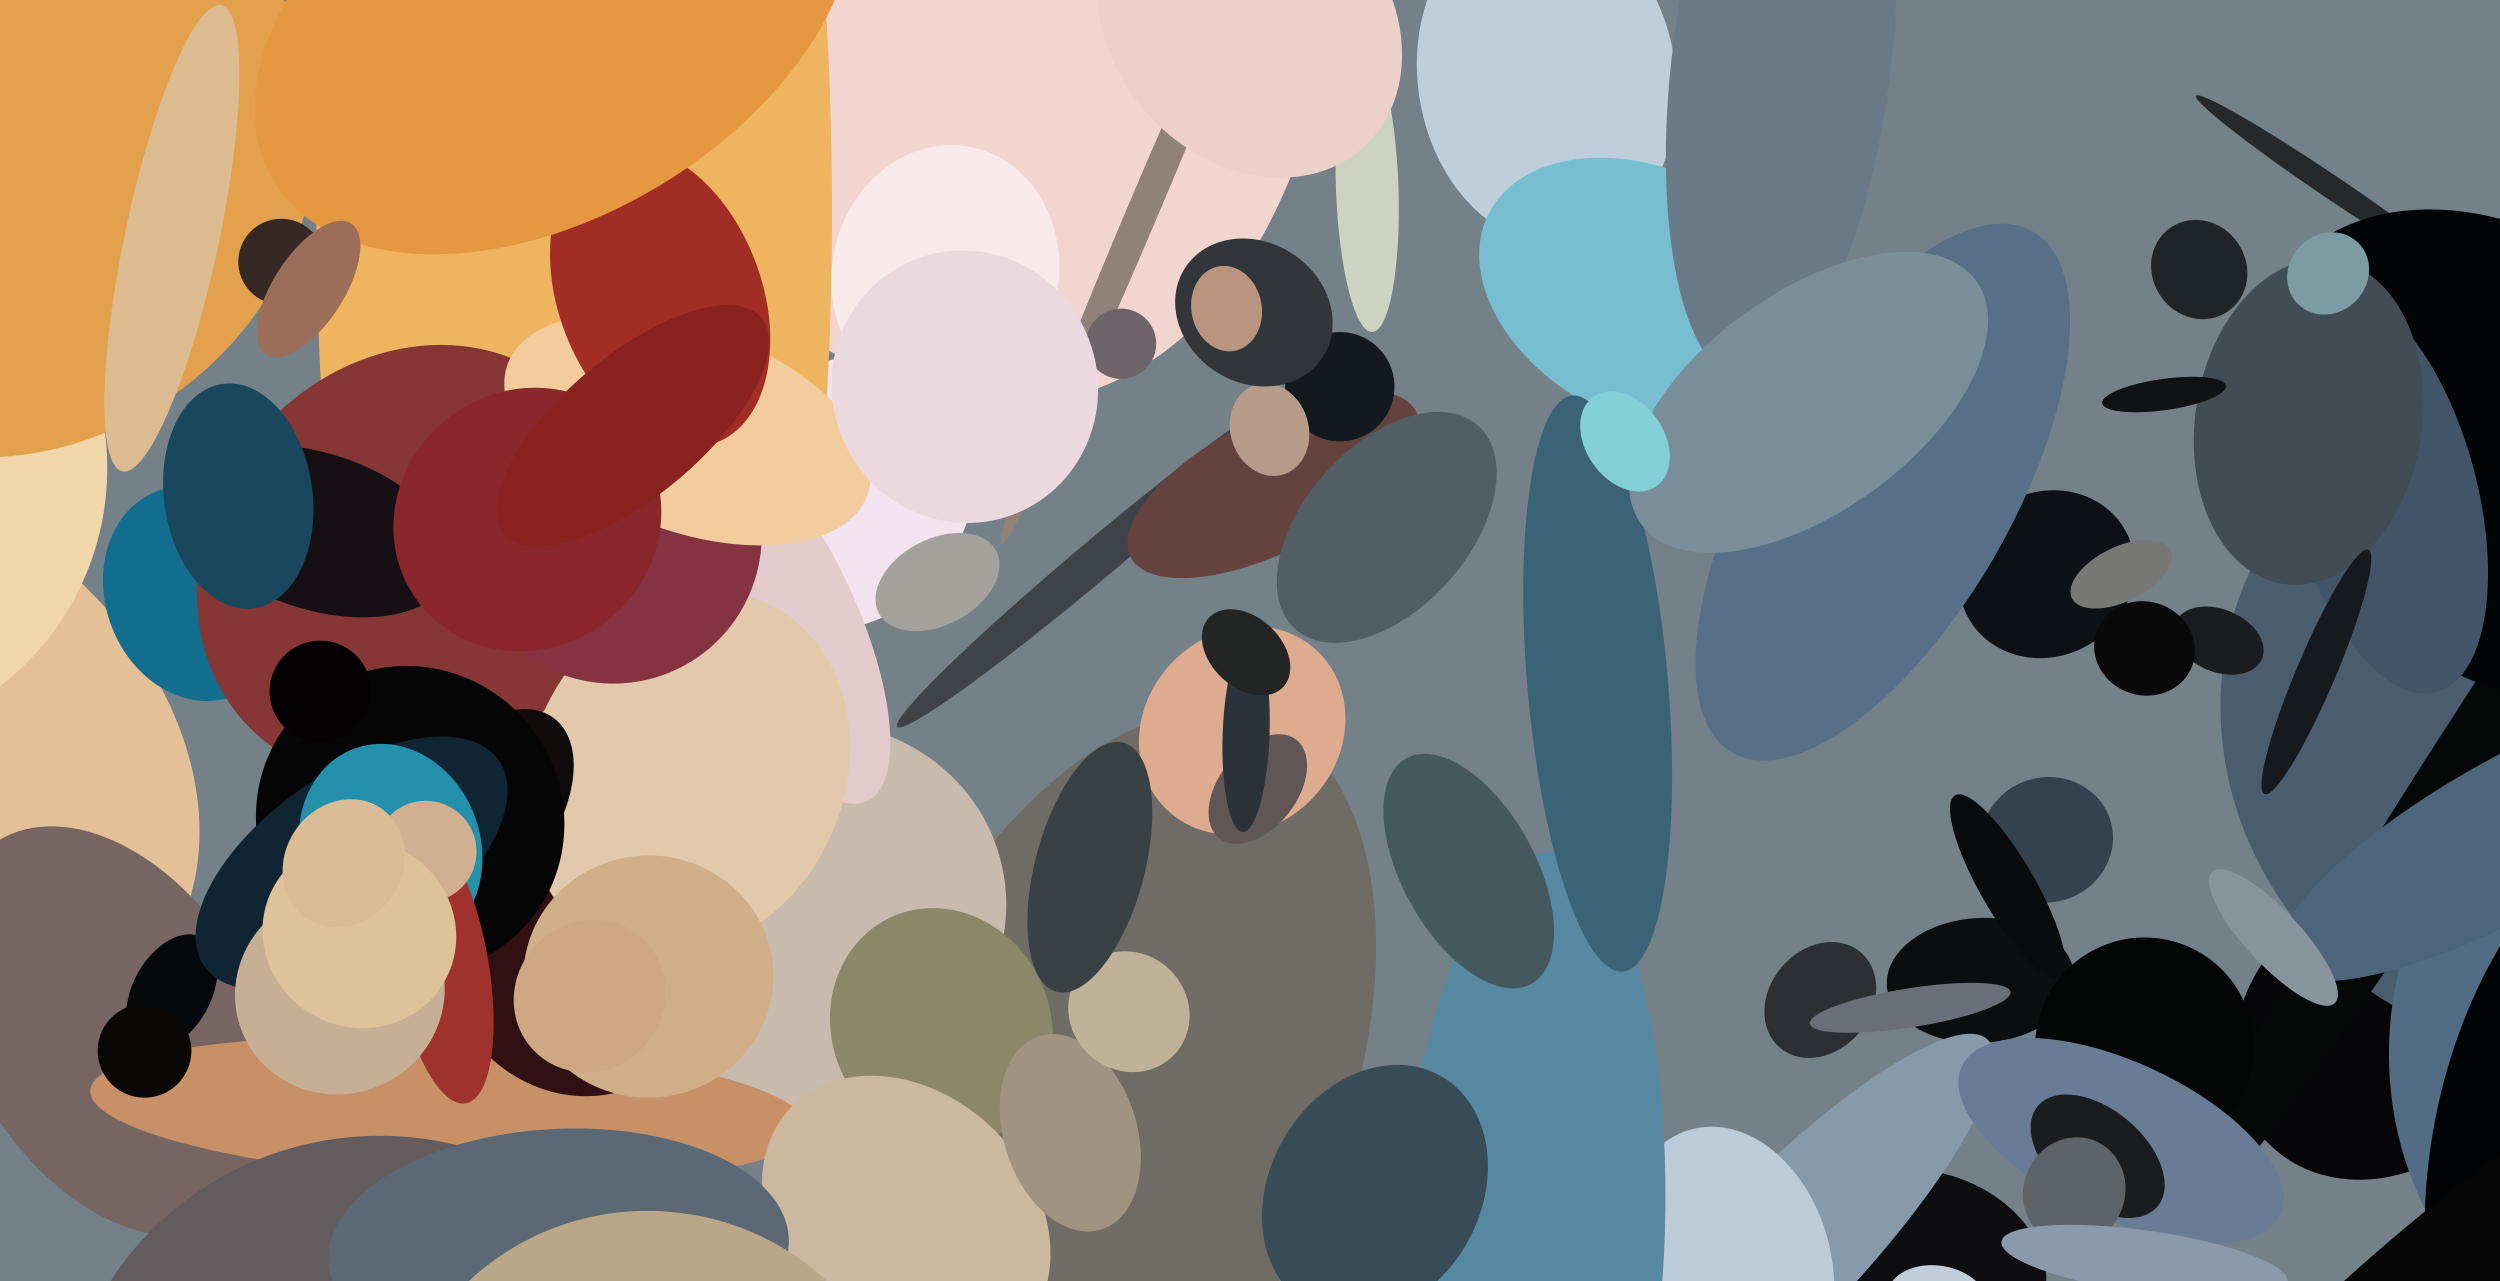 <svg xmlns="http://www.w3.org/2000/svg" width="640px" height="328px">
  <rect width="640" height="328" fill="rgb(116,129,137)"/>
  <ellipse cx="219" cy="-99" rx="208" ry="116" transform="rotate(74,219,-99)" fill="rgb(242,213,207)"/>
  <ellipse cx="-31" cy="193" rx="89" ry="67" transform="rotate(36,-31,193)" fill="rgb(228,192,150)"/>
  <ellipse cx="610" cy="264" rx="35" ry="41" transform="rotate(46,610,264)" fill="rgb(6,5,7)"/>
  <ellipse cx="396" cy="20" rx="33" ry="43" transform="rotate(171,396,20)" fill="rgb(190,206,218)"/>
  <ellipse cx="29" cy="264" rx="37" ry="57" transform="rotate(149,29,264)" fill="rgb(118,101,97)"/>
  <ellipse cx="283" cy="283" rx="60" ry="107" transform="rotate(23,283,283)" fill="rgb(111,108,101)"/>
  <ellipse cx="205" cy="234" rx="49" ry="53" transform="rotate(71,205,234)" fill="rgb(200,187,173)"/>
  <ellipse cx="648" cy="186" rx="84" ry="78" transform="rotate(60,648,186)" fill="rgb(74,93,110)"/>
  <ellipse cx="217" cy="126" rx="37" ry="31" transform="rotate(123,217,126)" fill="rgb(243,227,238)"/>
  <ellipse cx="642" cy="182" rx="11" ry="174" transform="rotate(33,642,182)" fill="rgb(6,8,8)"/>
  <ellipse cx="241" cy="263" rx="31" ry="28" transform="rotate(66,241,263)" fill="rgb(141,135,106)"/>
  <ellipse cx="-46" cy="118" rx="72" ry="74" transform="rotate(122,-46,118)" fill="rgb(240,214,168)"/>
  <ellipse cx="147" cy="54" rx="66" ry="238" transform="rotate(0,147,54)" fill="rgb(238,180,95)"/>
  <ellipse cx="496" cy="322" rx="29" ry="21" transform="rotate(24,496,322)" fill="rgb(14,13,16)"/>
  <ellipse cx="115" cy="284" rx="18" ry="92" transform="rotate(93,115,284)" fill="rgb(200,144,103)"/>
  <ellipse cx="50" cy="152" rx="23" ry="28" transform="rotate(160,50,152)" fill="rgb(18,109,143)"/>
  <ellipse cx="507" cy="251" rx="24" ry="16" transform="rotate(177,507,251)" fill="rgb(13,14,16)"/>
  <ellipse cx="147" cy="247" rx="35" ry="32" transform="rotate(47,147,247)" fill="rgb(48,16,19)"/>
  <ellipse cx="702" cy="264" rx="88" ry="94" transform="rotate(39,702,264)" fill="rgb(82,108,131)"/>
  <ellipse cx="105" cy="144" rx="59" ry="51" transform="rotate(131,105,144)" fill="rgb(134,54,53)"/>
  <ellipse cx="454" cy="323" rx="19" ry="79" transform="rotate(44,454,323)" fill="rgb(134,154,172)"/>
  <ellipse cx="442" cy="325" rx="27" ry="37" transform="rotate(167,442,325)" fill="rgb(188,203,217)"/>
  <ellipse cx="232" cy="312" rx="32" ry="41" transform="rotate(134,232,312)" fill="rgb(203,184,158)"/>
  <ellipse cx="563" cy="69" rx="12" ry="13" transform="rotate(146,563,69)" fill="rgb(30,36,40)"/>
  <ellipse cx="200" cy="158" rx="19" ry="52" transform="rotate(155,200,158)" fill="rgb(226,203,202)"/>
  <ellipse cx="98" cy="373" rx="83" ry="82" transform="rotate(28,98,373)" fill="rgb(99,92,95)"/>
  <ellipse cx="176" cy="198" rx="40" ry="48" transform="rotate(26,176,198)" fill="rgb(227,201,171)"/>
  <ellipse cx="524" cy="215" rx="17" ry="16" transform="rotate(164,524,215)" fill="rgb(52,66,79)"/>
  <ellipse cx="124" cy="208" rx="30" ry="18" transform="rotate(126,124,208)" fill="rgb(14,11,10)"/>
  <ellipse cx="281" cy="143" rx="67" ry="5" transform="rotate(140,281,143)" fill="rgb(62,67,73)"/>
  <ellipse cx="496" cy="333" rx="13" ry="9" transform="rotate(9,496,333)" fill="rgb(193,205,217)"/>
  <ellipse cx="514" cy="227" rx="27" ry="7" transform="rotate(60,514,227)" fill="rgb(10,11,13)"/>
  <ellipse cx="392" cy="320" rx="34" ry="102" transform="rotate(3,392,320)" fill="rgb(87,137,162)"/>
  <ellipse cx="105" cy="210" rx="39" ry="40" transform="rotate(136,105,210)" fill="rgb(6,5,6)"/>
  <ellipse cx="44" cy="254" rx="10" ry="16" transform="rotate(29,44,254)" fill="rgb(5,9,12)"/>
  <ellipse cx="549" cy="268" rx="28" ry="28" transform="rotate(156,549,268)" fill="rgb(4,5,5)"/>
  <ellipse cx="376" cy="223" rx="17" ry="33" transform="rotate(151,376,223)" fill="rgb(67,89,94)"/>
  <ellipse cx="423" cy="76" rx="47" ry="32" transform="rotate(27,423,76)" fill="rgb(119,190,209)"/>
  <ellipse cx="318" cy="187" rx="28" ry="25" transform="rotate(133,318,187)" fill="rgb(222,171,142)"/>
  <ellipse cx="90" cy="221" rx="23" ry="46" transform="rotate(55,90,221)" fill="rgb(15,37,52)"/>
  <ellipse cx="597" cy="48" rx="3" ry="42" transform="rotate(124,597,48)" fill="rgb(37,41,44)"/>
  <ellipse cx="3" cy="41" rx="81" ry="73" transform="rotate(142,3,41)" fill="rgb(228,161,77)"/>
  <ellipse cx="44" cy="61" rx="12" ry="61" transform="rotate(12,44,61)" fill="rgb(221,187,144)"/>
  <ellipse cx="543" cy="292" rx="20" ry="45" transform="rotate(115,543,292)" fill="rgb(104,125,149)"/>
  <ellipse cx="322" cy="202" rx="16" ry="10" transform="rotate(128,322,202)" fill="rgb(96,86,85)"/>
  <ellipse cx="568" cy="164" rx="8" ry="12" transform="rotate(113,568,164)" fill="rgb(26,28,31)"/>
  <ellipse cx="293" cy="53" rx="94" ry="4" transform="rotate(113,293,53)" fill="rgb(144,130,121)"/>
  <ellipse cx="100" cy="217" rx="27" ry="23" transform="rotate(70,100,217)" fill="rgb(36,144,172)"/>
  <ellipse cx="326" cy="124" rx="17" ry="41" transform="rotate(63,326,124)" fill="rgb(100,67,63)"/>
  <ellipse cx="157" cy="137" rx="38" ry="38" transform="rotate(21,157,137)" fill="rgb(133,51,66)"/>
  <ellipse cx="176" cy="110" rx="26" ry="49" transform="rotate(110,176,110)" fill="rgb(243,204,157)"/>
  <ellipse cx="113" cy="247" rx="12" ry="36" transform="rotate(170,113,247)" fill="rgb(160,50,45)"/>
  <ellipse cx="343" cy="99" rx="14" ry="14" transform="rotate(31,343,99)" fill="rgb(19,25,31)"/>
  <ellipse cx="642" cy="117" rx="54" ry="74" transform="rotate(131,642,117)" fill="rgb(3,4,5)"/>
  <ellipse cx="274" cy="290" rx="26" ry="17" transform="rotate(72,274,290)" fill="rgb(160,148,128)"/>
  <ellipse cx="610" cy="126" rx="24" ry="53" transform="rotate(165,610,126)" fill="rgb(65,84,104)"/>
  <ellipse cx="456" cy="16" rx="82" ry="28" transform="rotate(97,456,16)" fill="rgb(105,122,137)"/>
  <ellipse cx="143" cy="320" rx="31" ry="59" transform="rotate(87,143,320)" fill="rgb(91,104,117)"/>
  <ellipse cx="352" cy="305" rx="34" ry="27" transform="rotate(120,352,305)" fill="rgb(55,76,87)"/>
  <ellipse cx="350" cy="48" rx="37" ry="8" transform="rotate(88,350,48)" fill="rgb(205,211,194)"/>
  <ellipse cx="81" cy="136" rx="36" ry="20" transform="rotate(18,81,136)" fill="rgb(22,15,20)"/>
  <ellipse cx="82" cy="177" rx="13" ry="13" transform="rotate(54,82,177)" fill="rgb(4,1,2)"/>
  <ellipse cx="320" cy="6" rx="43" ry="35" transform="rotate(47,320,6)" fill="rgb(236,208,201)"/>
  <ellipse cx="325" cy="110" rx="10" ry="12" transform="rotate(163,325,110)" fill="rgb(182,155,136)"/>
  <ellipse cx="466" cy="256" rx="13" ry="16" transform="rotate(40,466,256)" fill="rgb(44,48,53)"/>
  <ellipse cx="61" cy="127" rx="19" ry="29" transform="rotate(172,61,127)" fill="rgb(25,71,93)"/>
  <ellipse cx="169" cy="76" rx="26" ry="40" transform="rotate(159,169,76)" fill="rgb(162,45,37)"/>
  <ellipse cx="524" cy="147" rx="23" ry="21" transform="rotate(151,524,147)" fill="rgb(14,17,21)"/>
  <ellipse cx="109" cy="218" rx="13" ry="13" transform="rotate(0,109,218)" fill="rgb(208,176,144)"/>
  <ellipse cx="489" cy="258" rx="5" ry="26" transform="rotate(81,489,258)" fill="rgb(105,110,120)"/>
  <ellipse cx="135" cy="133" rx="35" ry="33" transform="rotate(143,135,133)" fill="rgb(137,39,44)"/>
  <ellipse cx="591" cy="108" rx="42" ry="29" transform="rotate(99,591,108)" fill="rgb(65,76,84)"/>
  <ellipse cx="319" cy="188" rx="25" ry="6" transform="rotate(92,319,188)" fill="rgb(43,51,57)"/>
  <ellipse cx="72" cy="67" rx="11" ry="11" transform="rotate(6,72,67)" fill="rgb(54,40,36)"/>
  <ellipse cx="409" cy="175" rx="74" ry="18" transform="rotate(85,409,175)" fill="rgb(59,99,119)"/>
  <ellipse cx="321" cy="80" rx="18" ry="21" transform="rotate(123,321,80)" fill="rgb(50,54,59)"/>
  <ellipse cx="685" cy="300" rx="63" ry="97" transform="rotate(10,685,300)" fill="rgb(2,3,4)"/>
  <ellipse cx="482" cy="126" rx="33" ry="77" transform="rotate(30,482,126)" fill="rgb(87,112,135)"/>
  <ellipse cx="537" cy="296" rx="12" ry="20" transform="rotate(130,537,296)" fill="rgb(26,28,31)"/>
  <ellipse cx="240" cy="149" rx="17" ry="11" transform="rotate(152,240,149)" fill="rgb(164,162,156)"/>
  <ellipse cx="645" cy="213" rx="20" ry="70" transform="rotate(61,645,213)" fill="rgb(77,101,123)"/>
  <ellipse cx="289" cy="259" rx="16" ry="15" transform="rotate(43,289,259)" fill="rgb(191,178,153)"/>
  <ellipse cx="593" cy="172" rx="34" ry="5" transform="rotate(113,593,172)" fill="rgb(22,26,31)"/>
  <ellipse cx="166" cy="374" rx="64" ry="66" transform="rotate(93,166,374)" fill="rgb(186,167,137)"/>
  <ellipse cx="37" cy="269" rx="12" ry="12" transform="rotate(170,37,269)" fill="rgb(10,7,7)"/>
  <ellipse cx="319" cy="167" rx="9" ry="13" transform="rotate(133,319,167)" fill="rgb(35,37,37)"/>
  <ellipse cx="242" cy="70" rx="29" ry="33" transform="rotate(12,242,70)" fill="rgb(248,234,235)"/>
  <ellipse cx="142" cy="3" rx="52" ry="84" transform="rotate(59,142,3)" fill="rgb(230,152,64)"/>
  <ellipse cx="582" cy="240" rx="7" ry="23" transform="rotate(137,582,240)" fill="rgb(136,148,156)"/>
  <ellipse cx="549" cy="166" rx="12" ry="13" transform="rotate(108,549,166)" fill="rgb(10,10,10)"/>
  <ellipse cx="166" cy="250" rx="31" ry="32" transform="rotate(87,166,250)" fill="rgb(208,175,136)"/>
  <ellipse cx="543" cy="147" rx="7" ry="14" transform="rotate(64,543,147)" fill="rgb(120,121,119)"/>
  <ellipse cx="287" cy="88" rx="9" ry="9" transform="rotate(6,287,88)" fill="rgb(110,101,106)"/>
  <ellipse cx="87" cy="254" rx="27" ry="26" transform="rotate(156,87,254)" fill="rgb(198,175,149)"/>
  <ellipse cx="463" cy="103" rx="28" ry="53" transform="rotate(54,463,103)" fill="rgb(121,142,152)"/>
  <ellipse cx="531" cy="305" rx="13" ry="14" transform="rotate(22,531,305)" fill="rgb(93,99,104)"/>
  <ellipse cx="596" cy="70" rx="11" ry="10" transform="rotate(134,596,70)" fill="rgb(123,156,164)"/>
  <ellipse cx="314" cy="79" rx="9" ry="11" transform="rotate(169,314,79)" fill="rgb(185,149,128)"/>
  <ellipse cx="279" cy="222" rx="33" ry="14" transform="rotate(105,279,222)" fill="rgb(56,66,69)"/>
  <ellipse cx="355" cy="135" rx="35" ry="21" transform="rotate(132,355,135)" fill="rgb(81,95,100)"/>
  <ellipse cx="162" cy="109" rx="18" ry="43" transform="rotate(50,162,109)" fill="rgb(138,35,31)"/>
  <ellipse cx="554" cy="101" rx="16" ry="4" transform="rotate(172,554,101)" fill="rgb(16,18,19)"/>
  <ellipse cx="247" cy="99" rx="34" ry="35" transform="rotate(160,247,99)" fill="rgb(236,217,224)"/>
  <ellipse cx="79" cy="74" rx="9" ry="20" transform="rotate(33,79,74)" fill="rgb(156,109,88)"/>
  <ellipse cx="92" cy="239" rx="24" ry="25" transform="rotate(117,92,239)" fill="rgb(221,194,154)"/>
  <ellipse cx="88" cy="221" rx="15" ry="17" transform="rotate(34,88,221)" fill="rgb(217,188,150)"/>
  <ellipse cx="637" cy="354" rx="44" ry="155" transform="rotate(49,637,354)" fill="rgb(5,5,6)"/>
  <ellipse cx="549" cy="323" rx="8" ry="37" transform="rotate(98,549,323)" fill="rgb(138,154,171)"/>
  <ellipse cx="151" cy="255" rx="19" ry="20" transform="rotate(44,151,255)" fill="rgb(205,168,131)"/>
  <ellipse cx="416" cy="113" rx="14" ry="10" transform="rotate(55,416,113)" fill="rgb(130,207,216)"/>
</svg>